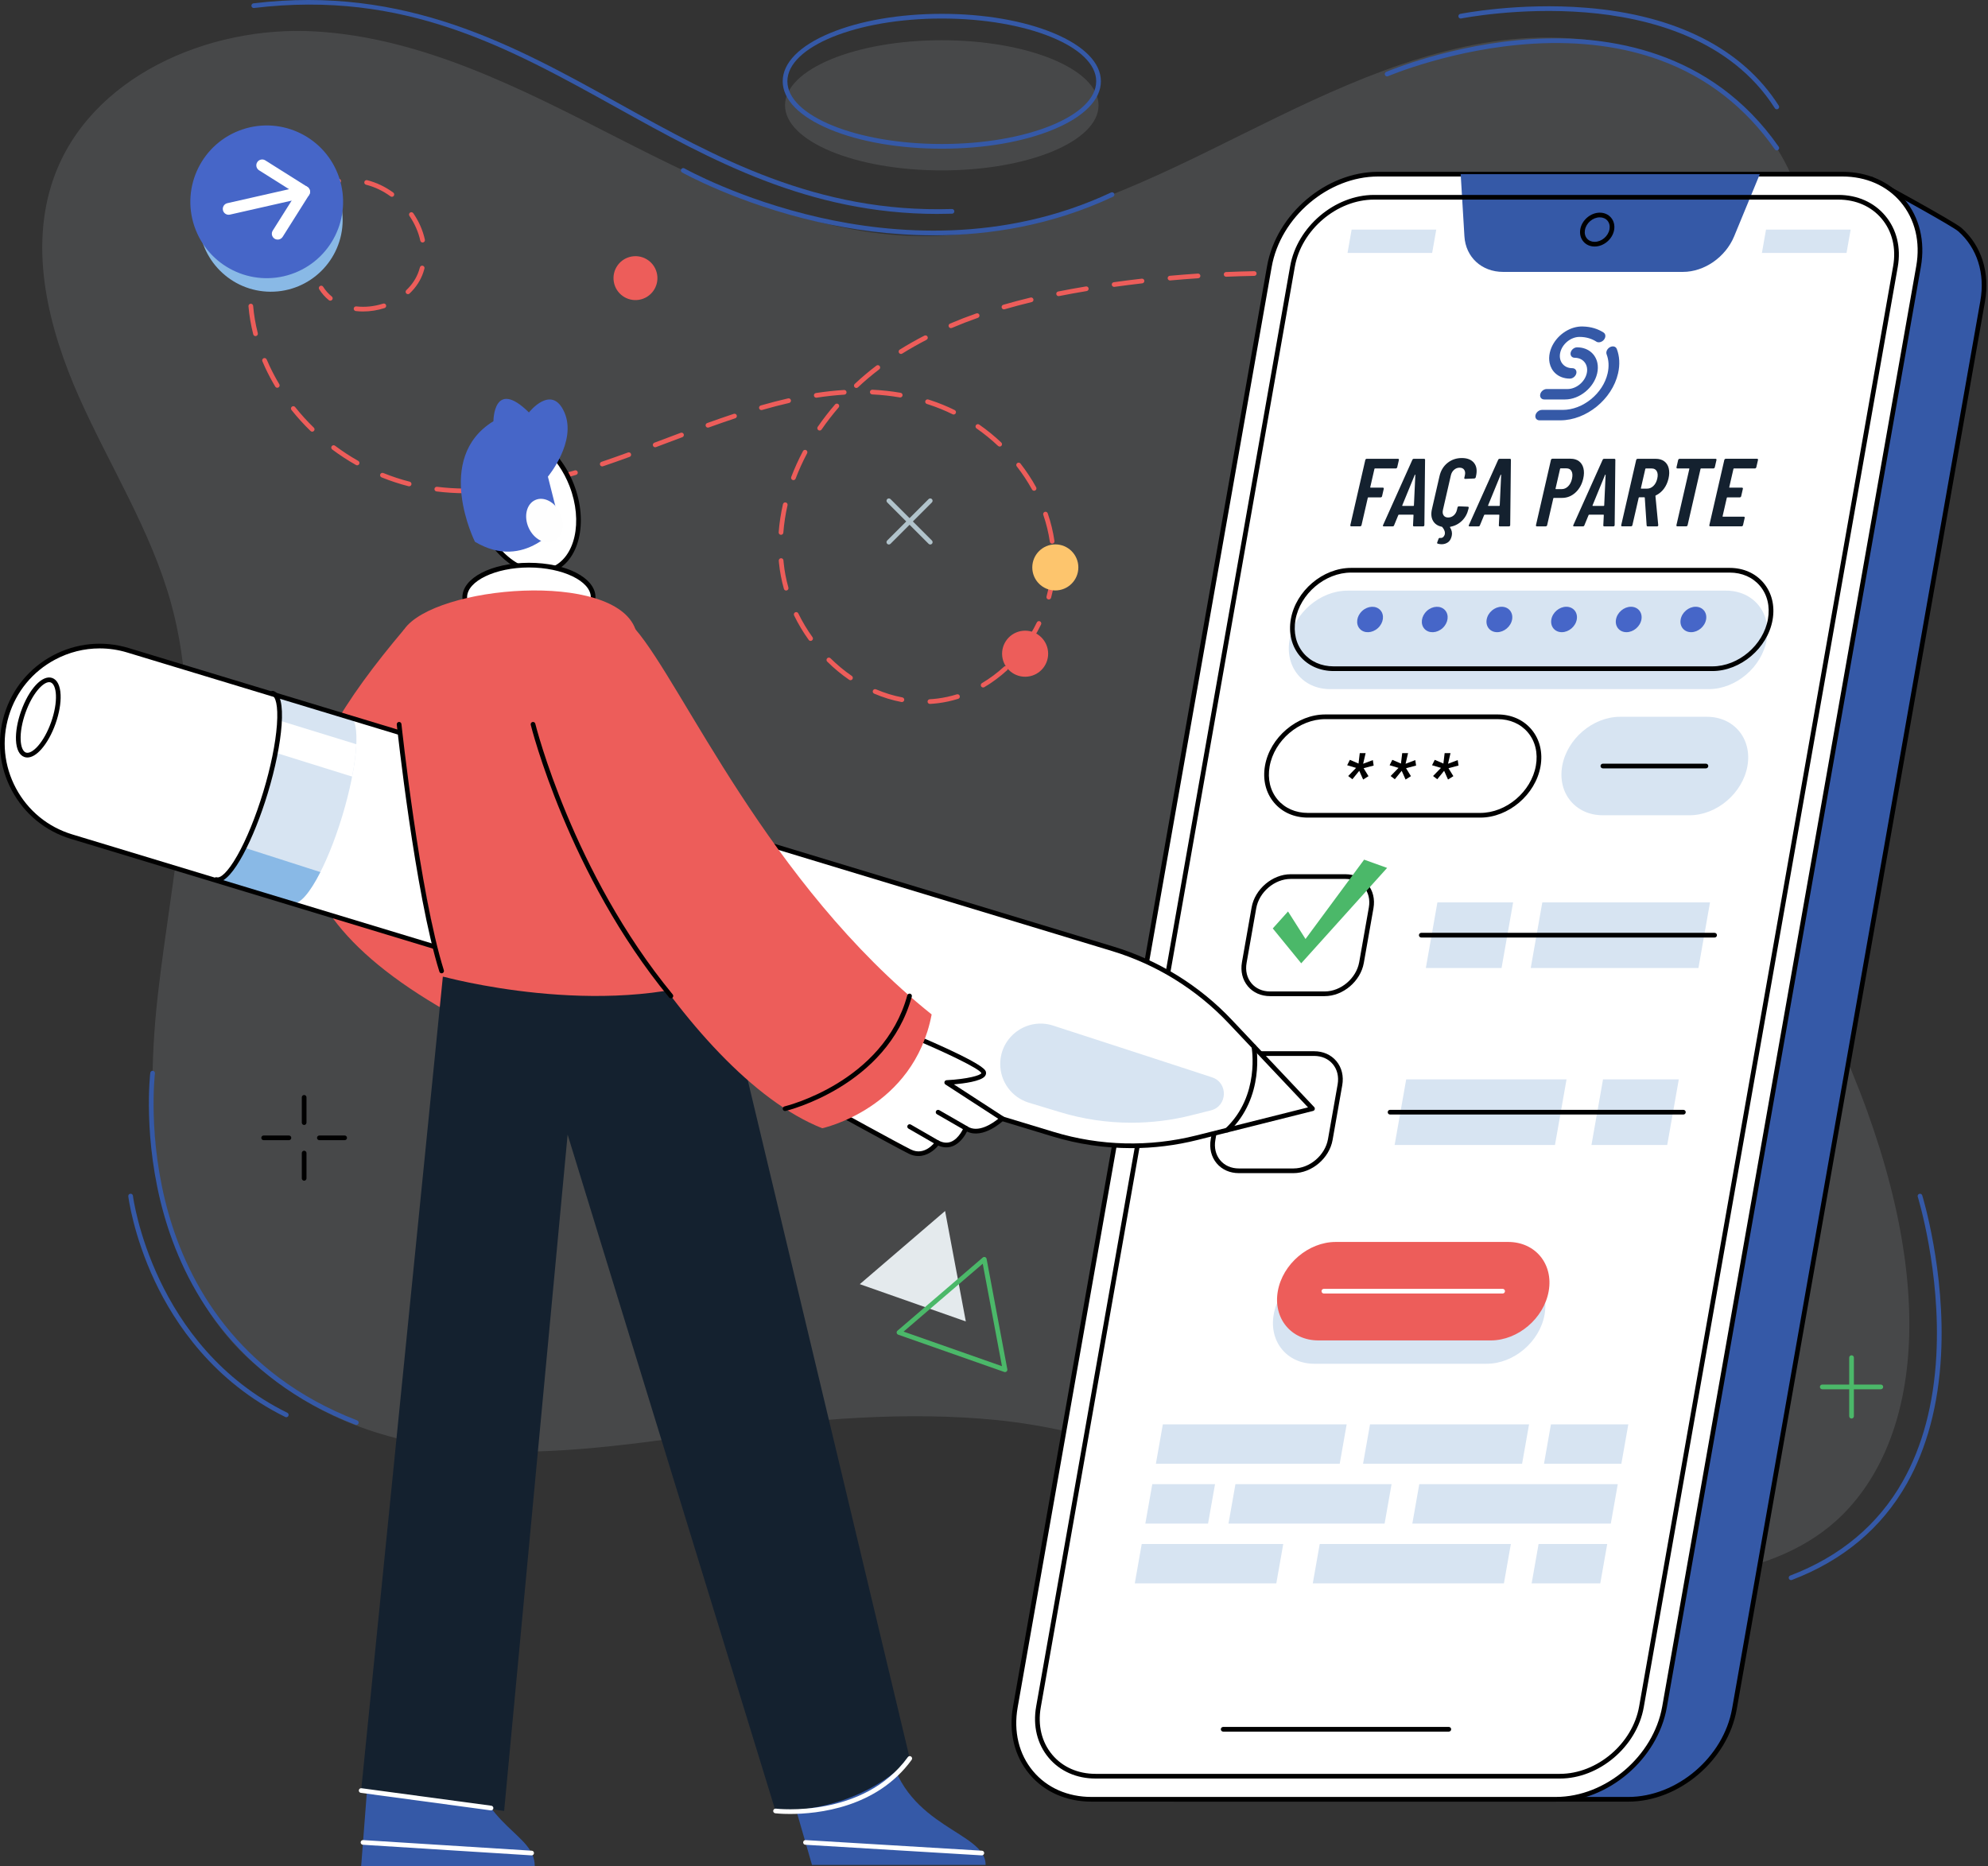 <svg xmlns="http://www.w3.org/2000/svg" width="459" height="431" viewBox="0 0 459 431" fill="none"><rect x="0" y="0" width="459" height="431" fill="#333333" stroke="none"/><g clip-path="url(#clip0_575_3054)"><path d="M425.507 242.605C447.748 293.454 444.128 331.213 425.306 349.894C410.21 364.873 384.6 365.837 364.625 365.167C340.325 364.35 317.092 355.495 294.719 346.723C273.901 338.559 252.607 330.194 230.178 327.934C209.453 325.846 186.895 327.72 166.298 330.648C128.89 335.969 89.476 342.158 58.404 314.663C35.627 294.511 33.018 260.007 36.442 229.788C39.867 199.569 47.593 168.585 39.489 139.271C34.856 122.515 25.331 107.6 18.263 91.716C11.198 75.832 6.591 57.564 12.381 41.172C20.637 17.789 48.07 5.81 72.824 7.261C97.578 8.713 120.373 20.503 142.459 31.776C164.546 43.051 187.756 54.298 212.551 54.522C235.991 54.733 258.296 45.046 279.338 34.717C300.38 24.388 321.51 13.069 344.694 9.6C367.876 6.13 394.117 12.219 408.089 31.041C419.872 46.915 420.735 68.504 417.217 87.958C413.701 107.412 406.346 126.044 403.279 145.576C398.002 179.161 411.886 211.453 425.509 242.6L425.507 242.605Z" fill="#BCC7CD" fill-opacity="0.15"></path><path d="M217.446 39.349C237.434 39.349 253.638 32.621 253.638 24.321C253.638 16.021 237.434 9.293 217.446 9.293C197.458 9.293 181.255 16.021 181.255 24.321C181.255 32.621 197.458 39.349 217.446 39.349Z" fill="#BCC7CD" fill-opacity="0.15"></path><path d="M214.698 162.553C214.412 162.553 214.175 162.329 214.16 162.043C214.144 161.744 214.371 161.488 214.67 161.473C215.273 161.439 215.884 161.385 216.48 161.308C217.97 161.12 219.462 160.795 220.913 160.344C221.199 160.256 221.501 160.413 221.591 160.7C221.681 160.986 221.522 161.287 221.236 161.377C219.722 161.849 218.168 162.187 216.616 162.383C215.995 162.463 215.358 162.519 214.729 162.553C214.719 162.553 214.709 162.553 214.698 162.553V162.553ZM208.236 162.122C208.202 162.122 208.169 162.12 208.135 162.112C206.011 161.713 203.887 161.06 201.828 160.176C201.552 160.058 201.426 159.741 201.544 159.465C201.663 159.189 201.982 159.063 202.256 159.181C204.243 160.034 206.29 160.663 208.336 161.048C208.63 161.102 208.824 161.385 208.77 161.679C208.721 161.939 208.494 162.12 208.239 162.12L208.236 162.122ZM226.992 158.758C226.806 158.758 226.626 158.663 226.525 158.493C226.373 158.235 226.458 157.903 226.716 157.751C228.515 156.689 230.234 155.41 231.825 153.948C232.047 153.747 232.387 153.76 232.591 153.982C232.792 154.204 232.779 154.544 232.557 154.748C230.91 156.258 229.129 157.583 227.265 158.684C227.177 158.735 227.084 158.758 226.989 158.758H226.992ZM196.365 157.078C196.26 157.078 196.154 157.047 196.059 156.982C194.275 155.758 192.568 154.343 190.988 152.781C190.777 152.569 190.774 152.229 190.983 152.015C191.194 151.804 191.537 151.801 191.749 152.01C193.282 153.526 194.94 154.9 196.67 156.088C196.917 156.258 196.979 156.593 196.809 156.841C196.703 156.993 196.536 157.075 196.363 157.075L196.365 157.078ZM236.522 150.061C236.411 150.061 236.297 150.028 236.199 149.955C235.96 149.778 235.908 149.44 236.086 149.198C237.349 147.489 238.46 145.651 239.391 143.733C239.522 143.465 239.844 143.351 240.115 143.483C240.383 143.614 240.497 143.936 240.365 144.207C239.406 146.184 238.259 148.081 236.957 149.845C236.852 149.989 236.687 150.064 236.522 150.064V150.061ZM187.158 148.002C186.99 148.002 186.823 147.924 186.717 147.775C185.433 145.986 184.299 144.086 183.343 142.124C183.211 141.856 183.325 141.531 183.593 141.4C183.861 141.268 184.186 141.379 184.317 141.65C185.245 143.555 186.351 145.403 187.598 147.143C187.774 147.385 187.717 147.723 187.475 147.898C187.379 147.968 187.269 147.999 187.16 147.999L187.158 148.002ZM242.154 138.433C242.108 138.433 242.061 138.428 242.012 138.415C241.724 138.338 241.553 138.039 241.631 137.752C242.19 135.672 242.541 133.556 242.672 131.463C242.69 131.164 242.953 130.934 243.247 130.955C243.546 130.973 243.773 131.231 243.755 131.53C243.621 133.695 243.257 135.884 242.68 138.033C242.615 138.276 242.396 138.433 242.157 138.433H242.154ZM181.51 136.371C181.273 136.371 181.056 136.216 180.989 135.976C180.432 134.007 180.051 132.004 179.857 130.022C179.839 129.846 179.824 129.671 179.808 129.496C179.783 129.197 180.004 128.936 180.301 128.911C180.6 128.882 180.86 129.107 180.886 129.403C180.901 129.573 180.917 129.746 180.932 129.916C181.121 131.834 181.489 133.772 182.028 135.682C182.108 135.971 181.943 136.27 181.654 136.35C181.605 136.363 181.556 136.371 181.507 136.371H181.51ZM242.927 125.557C242.662 125.557 242.432 125.364 242.391 125.093C242.087 123.013 241.579 120.925 240.881 118.891C240.783 118.607 240.935 118.301 241.216 118.203C241.497 118.105 241.806 118.257 241.904 118.538C242.626 120.636 243.149 122.789 243.461 124.936C243.505 125.232 243.299 125.505 243.002 125.549C242.976 125.552 242.951 125.554 242.922 125.554L242.927 125.557ZM180.324 123.503C180.311 123.503 180.296 123.503 180.283 123.503C179.984 123.479 179.762 123.219 179.783 122.923C179.945 120.773 180.278 118.587 180.773 116.429C180.84 116.138 181.131 115.958 181.422 116.022C181.713 116.089 181.896 116.38 181.829 116.672C181.347 118.778 181.023 120.909 180.863 123.005C180.842 123.289 180.605 123.505 180.324 123.505V123.503ZM107.327 113.908H107.322C105.105 113.89 102.904 113.748 100.782 113.488C100.486 113.452 100.275 113.181 100.311 112.885C100.347 112.588 100.62 112.38 100.914 112.413C102.994 112.671 105.154 112.807 107.33 112.826C107.629 112.826 107.869 113.073 107.866 113.372C107.866 113.668 107.621 113.908 107.325 113.908H107.327ZM113.81 113.625C113.535 113.625 113.297 113.413 113.272 113.132C113.243 112.836 113.462 112.57 113.761 112.545C115.818 112.354 117.968 112.063 120.152 111.676C120.448 111.624 120.726 111.82 120.778 112.114C120.83 112.408 120.634 112.689 120.34 112.74C118.128 113.132 115.947 113.429 113.859 113.619C113.841 113.619 113.826 113.619 113.808 113.619L113.81 113.625ZM238.759 113.328C238.568 113.328 238.383 113.228 238.285 113.047C237.269 111.202 236.081 109.405 234.756 107.706C234.573 107.472 234.614 107.131 234.849 106.946C235.086 106.763 235.423 106.804 235.609 107.038C236.97 108.784 238.192 110.627 239.233 112.524C239.378 112.787 239.282 113.114 239.019 113.259C238.937 113.305 238.847 113.326 238.759 113.326V113.328ZM94.467 112.3C94.423 112.3 94.377 112.295 94.333 112.284C92.229 111.751 90.134 111.06 88.097 110.235C87.821 110.124 87.687 109.807 87.798 109.531C87.909 109.255 88.226 109.121 88.502 109.232C90.492 110.039 92.544 110.712 94.598 111.235C94.887 111.31 95.062 111.604 94.99 111.892C94.928 112.137 94.707 112.3 94.467 112.3V112.3ZM126.596 111.4C126.354 111.4 126.132 111.235 126.07 110.988C125.998 110.696 126.176 110.405 126.467 110.333C128.473 109.84 130.514 109.281 132.705 108.624C132.991 108.539 133.293 108.701 133.378 108.987C133.463 109.273 133.301 109.575 133.015 109.66C130.803 110.323 128.746 110.884 126.722 111.382C126.678 111.392 126.635 111.397 126.593 111.397L126.596 111.4ZM183.188 110.879C183.123 110.879 183.059 110.869 182.997 110.843C182.716 110.738 182.577 110.426 182.683 110.145C183.446 108.137 184.358 106.126 185.394 104.172C185.534 103.907 185.861 103.809 186.127 103.948C186.389 104.087 186.49 104.417 186.351 104.68C185.335 106.595 184.441 108.565 183.696 110.529C183.613 110.745 183.407 110.879 183.19 110.879H183.188ZM139.049 107.704C138.822 107.704 138.613 107.562 138.536 107.335C138.441 107.051 138.593 106.745 138.876 106.649C140.75 106.015 142.751 105.309 144.993 104.492C145.274 104.389 145.586 104.533 145.687 104.814C145.79 105.095 145.646 105.404 145.365 105.507C143.114 106.327 141.106 107.036 139.224 107.673C139.168 107.691 139.108 107.701 139.052 107.701L139.049 107.704ZM82.454 107.451C82.364 107.451 82.272 107.428 82.189 107.381C80.297 106.309 78.449 105.103 76.698 103.791C76.459 103.61 76.41 103.272 76.59 103.033C76.771 102.793 77.108 102.744 77.348 102.924C79.062 104.208 80.869 105.391 82.723 106.44C82.983 106.587 83.073 106.917 82.926 107.178C82.826 107.353 82.643 107.454 82.454 107.454V107.451ZM151.273 103.283C151.054 103.283 150.847 103.149 150.765 102.932C150.659 102.651 150.801 102.339 151.082 102.234L153.454 101.342C154.691 100.875 155.928 100.409 157.166 99.945C157.444 99.839 157.758 99.981 157.862 100.262C157.967 100.543 157.825 100.854 157.544 100.958C156.31 101.422 155.072 101.888 153.835 102.352L151.464 103.247C151.402 103.27 151.337 103.283 151.273 103.283V103.283ZM230.809 103.123C230.675 103.123 230.541 103.074 230.438 102.976C228.889 101.514 227.216 100.153 225.463 98.931C225.218 98.761 225.156 98.424 225.329 98.179C225.499 97.934 225.837 97.872 226.082 98.045C227.876 99.295 229.593 100.689 231.181 102.19C231.397 102.396 231.407 102.736 231.204 102.955C231.098 103.069 230.954 103.125 230.809 103.125V103.123ZM72.084 99.687C71.948 99.687 71.814 99.635 71.708 99.535C70.135 98.011 68.653 96.377 67.297 94.676C67.112 94.441 67.15 94.101 67.382 93.915C67.617 93.73 67.957 93.768 68.143 94C69.468 95.665 70.919 97.264 72.458 98.756C72.672 98.965 72.677 99.308 72.471 99.522C72.365 99.633 72.224 99.687 72.082 99.687H72.084ZM189.246 99.421C189.14 99.421 189.032 99.39 188.939 99.326C188.691 99.156 188.63 98.818 188.8 98.573C190.027 96.794 191.375 95.049 192.808 93.389C193.004 93.162 193.344 93.139 193.571 93.333C193.798 93.528 193.824 93.869 193.628 94.096C192.22 95.727 190.895 97.439 189.692 99.187C189.586 99.339 189.418 99.421 189.246 99.421V99.421ZM163.453 98.748C163.231 98.748 163.022 98.612 162.942 98.39C162.842 98.109 162.986 97.8 163.27 97.697C165.507 96.892 167.518 96.197 169.42 95.567C169.704 95.475 170.01 95.627 170.103 95.91C170.196 96.194 170.044 96.501 169.76 96.593C167.866 97.22 165.863 97.913 163.636 98.715C163.576 98.736 163.515 98.748 163.453 98.748V98.748ZM220.186 95.725C220.106 95.725 220.024 95.707 219.947 95.668C218.191 94.802 216.374 94.059 214.544 93.462C214.361 93.402 214.18 93.343 213.997 93.286C213.711 93.196 213.554 92.892 213.641 92.608C213.732 92.322 214.033 92.165 214.319 92.252C214.505 92.312 214.691 92.371 214.876 92.43C216.753 93.044 218.619 93.804 220.421 94.694C220.689 94.825 220.8 95.15 220.666 95.418C220.57 95.609 220.38 95.72 220.181 95.72L220.186 95.725ZM175.795 94.696C175.56 94.696 175.344 94.541 175.274 94.304C175.192 94.018 175.357 93.717 175.645 93.634C177.829 93.008 179.953 92.456 181.961 91.997C182.252 91.928 182.543 92.113 182.61 92.405C182.678 92.696 182.495 92.987 182.203 93.054C180.213 93.508 178.107 94.054 175.944 94.678C175.895 94.694 175.844 94.699 175.795 94.699V94.696ZM188.459 91.838C188.196 91.838 187.967 91.647 187.926 91.379C187.879 91.082 188.083 90.806 188.38 90.763C190.602 90.422 192.79 90.183 194.881 90.054C195.187 90.036 195.435 90.263 195.455 90.561C195.473 90.861 195.247 91.116 194.948 91.136C192.888 91.263 190.733 91.497 188.544 91.835C188.516 91.84 188.488 91.84 188.462 91.84L188.459 91.838ZM207.852 91.786C207.821 91.786 207.79 91.783 207.759 91.778C205.689 91.42 203.539 91.185 201.371 91.08C201.072 91.064 200.843 90.811 200.856 90.513C200.871 90.213 201.121 89.989 201.423 89.997C203.635 90.103 205.828 90.342 207.942 90.708C208.236 90.76 208.434 91.041 208.383 91.335C208.336 91.598 208.11 91.783 207.849 91.783L207.852 91.786ZM197.714 89.597C197.569 89.597 197.425 89.541 197.319 89.427C197.116 89.208 197.126 88.868 197.342 88.662C198.933 87.169 200.616 85.746 202.346 84.434C202.583 84.254 202.923 84.3 203.104 84.537C203.284 84.775 203.238 85.115 203.001 85.295C201.302 86.584 199.647 87.981 198.085 89.451C197.979 89.548 197.848 89.597 197.714 89.597V89.597ZM64.021 89.546C63.838 89.546 63.658 89.453 63.557 89.283C62.724 87.894 61.956 86.453 61.276 84.999C61.033 84.481 60.801 83.96 60.577 83.431C60.461 83.156 60.59 82.839 60.863 82.723C61.139 82.607 61.456 82.735 61.572 83.009C61.791 83.524 62.018 84.035 62.255 84.537C62.92 85.958 63.67 87.365 64.485 88.724C64.64 88.979 64.555 89.311 64.299 89.466C64.212 89.517 64.116 89.543 64.021 89.543V89.546ZM208.025 81.733C207.844 81.733 207.666 81.642 207.566 81.478C207.408 81.225 207.486 80.89 207.738 80.733C209.551 79.603 211.463 78.518 213.425 77.508C213.69 77.371 214.018 77.477 214.154 77.742C214.291 78.008 214.185 78.335 213.92 78.472C211.987 79.469 210.097 80.539 208.311 81.653C208.22 81.71 208.123 81.735 208.025 81.735V81.733ZM58.994 77.616C58.752 77.616 58.533 77.454 58.471 77.209C57.917 75.041 57.548 72.86 57.37 70.723C57.345 70.424 57.566 70.164 57.865 70.138C58.162 70.115 58.425 70.334 58.45 70.633C58.623 72.711 58.984 74.832 59.523 76.941C59.598 77.229 59.422 77.526 59.131 77.598C59.087 77.608 59.041 77.616 58.997 77.616H58.994ZM219.552 75.773C219.341 75.773 219.142 75.649 219.055 75.443C218.936 75.167 219.065 74.85 219.341 74.731C221.287 73.901 223.334 73.108 225.43 72.37C225.711 72.272 226.02 72.419 226.12 72.7C226.218 72.981 226.071 73.291 225.79 73.391C223.718 74.121 221.692 74.907 219.769 75.727C219.699 75.755 219.627 75.77 219.557 75.77L219.552 75.773ZM83.847 71.93C83.274 71.93 82.702 71.896 82.145 71.832C81.849 71.798 81.635 71.53 81.671 71.231C81.704 70.934 81.978 70.718 82.272 70.757C84.287 70.989 86.427 70.767 88.458 70.112C88.744 70.019 89.048 70.177 89.139 70.46C89.231 70.744 89.074 71.05 88.791 71.141C87.172 71.661 85.509 71.927 83.849 71.927L83.847 71.93ZM231.794 71.44C231.559 71.44 231.343 71.285 231.276 71.05C231.191 70.764 231.358 70.463 231.645 70.38C233.665 69.793 235.784 69.231 237.947 68.71C238.238 68.64 238.53 68.818 238.599 69.109C238.669 69.401 238.491 69.692 238.2 69.762C236.052 70.277 233.949 70.837 231.946 71.419C231.895 71.435 231.846 71.44 231.794 71.44V71.44ZM76.265 69.439C76.144 69.439 76.026 69.401 75.925 69.318C75.051 68.609 74.304 67.764 73.698 66.805C73.538 66.552 73.613 66.217 73.865 66.057C74.118 65.898 74.453 65.972 74.613 66.225C75.154 67.083 75.827 67.841 76.608 68.475C76.84 68.663 76.876 69.004 76.686 69.236C76.577 69.367 76.423 69.437 76.265 69.437V69.439ZM244.417 68.385C244.165 68.385 243.938 68.207 243.886 67.95C243.827 67.656 244.018 67.372 244.312 67.313C246.356 66.906 248.513 66.514 250.72 66.148C251.019 66.099 251.295 66.297 251.341 66.594C251.39 66.887 251.192 67.168 250.895 67.215C248.699 67.578 246.554 67.968 244.52 68.372C244.484 68.38 244.448 68.382 244.415 68.382L244.417 68.385ZM94.194 67.931C94.049 67.931 93.907 67.875 93.799 67.761C93.593 67.545 93.603 67.202 93.82 66.996C95.176 65.712 96.15 64.217 96.71 62.552C96.8 62.286 96.88 62.018 96.952 61.747C97.029 61.459 97.323 61.286 97.614 61.363C97.903 61.441 98.076 61.734 97.998 62.026C97.921 62.317 97.833 62.608 97.736 62.897C97.117 64.732 96.05 66.374 94.562 67.782C94.459 67.88 94.325 67.929 94.191 67.929L94.194 67.931ZM341.328 67.692C341.297 67.692 341.266 67.689 341.235 67.684C339.114 67.313 336.961 66.965 334.834 66.645C334.538 66.601 334.334 66.326 334.381 66.029C334.425 65.733 334.7 65.526 334.997 65.573C337.131 65.892 339.291 66.243 341.421 66.614C341.714 66.666 341.913 66.947 341.861 67.241C341.815 67.504 341.586 67.689 341.328 67.689V67.692ZM257.231 66.248C256.966 66.248 256.734 66.052 256.695 65.782C256.654 65.485 256.86 65.212 257.157 65.171C259.301 64.872 261.474 64.596 263.614 64.351C263.915 64.317 264.178 64.531 264.214 64.828C264.248 65.124 264.034 65.392 263.738 65.428C261.606 65.673 259.443 65.949 257.306 66.246C257.28 66.248 257.254 66.251 257.231 66.251V66.248ZM328.48 65.766C328.457 65.766 328.434 65.766 328.413 65.761C326.284 65.493 324.116 65.248 321.971 65.031C321.675 65.001 321.459 64.735 321.487 64.439C321.518 64.142 321.783 63.923 322.08 63.954C324.232 64.173 326.41 64.418 328.547 64.686C328.844 64.722 329.055 64.993 329.016 65.292C328.983 65.565 328.748 65.766 328.48 65.766V65.766ZM270.135 64.766C269.86 64.766 269.623 64.555 269.597 64.274C269.571 63.975 269.79 63.712 270.087 63.686C272.234 63.492 274.417 63.32 276.575 63.175C276.869 63.157 277.132 63.382 277.15 63.681C277.17 63.98 276.943 64.237 276.644 64.256C274.494 64.4 272.319 64.57 270.182 64.763C270.166 64.763 270.148 64.763 270.133 64.763L270.135 64.766ZM57.981 64.735C57.961 64.735 57.943 64.735 57.922 64.732C57.626 64.699 57.412 64.431 57.443 64.134C57.69 61.897 58.175 59.729 58.881 57.69C58.979 57.407 59.288 57.26 59.569 57.355C59.853 57.453 60.002 57.762 59.904 58.043C59.224 60.007 58.757 62.095 58.517 64.253C58.487 64.529 58.252 64.735 57.979 64.735H57.981ZM315.553 64.462C315.54 64.462 315.525 64.462 315.512 64.462C313.367 64.297 311.191 64.155 309.041 64.042C308.742 64.026 308.513 63.771 308.529 63.472C308.544 63.173 308.802 62.944 309.098 62.959C311.256 63.072 313.442 63.214 315.594 63.382C315.893 63.405 316.115 63.665 316.092 63.962C316.068 64.245 315.834 64.462 315.553 64.462V64.462ZM283.096 63.905C282.808 63.905 282.568 63.678 282.555 63.387C282.542 63.088 282.774 62.835 283.073 62.822C285.228 62.73 287.417 62.663 289.579 62.624C289.881 62.626 290.126 62.856 290.131 63.155C290.136 63.454 289.899 63.701 289.6 63.706C287.445 63.748 285.264 63.812 283.12 63.905C283.112 63.905 283.104 63.905 283.096 63.905V63.905ZM302.582 63.773C302.582 63.773 302.571 63.773 302.566 63.773C300.419 63.712 298.238 63.673 296.083 63.663C295.784 63.663 295.542 63.418 295.544 63.119C295.544 62.82 295.789 62.58 296.086 62.58H296.088C298.251 62.59 300.442 62.629 302.597 62.691C302.896 62.699 303.131 62.949 303.123 63.248C303.115 63.541 302.873 63.773 302.582 63.773V63.773ZM97.57 55.999C97.32 55.999 97.096 55.826 97.042 55.574C96.614 53.609 95.745 51.63 94.531 49.849C94.364 49.601 94.426 49.263 94.673 49.096C94.921 48.928 95.258 48.993 95.426 49.238C96.735 51.158 97.632 53.212 98.099 55.342C98.163 55.633 97.978 55.922 97.686 55.986C97.648 55.994 97.609 55.999 97.57 55.999V55.999ZM62.291 52.617C62.186 52.617 62.08 52.586 61.987 52.524C61.74 52.357 61.675 52.019 61.845 51.772C63.09 49.941 64.567 48.276 66.238 46.822C66.462 46.626 66.805 46.65 67.001 46.874C67.197 47.098 67.174 47.441 66.947 47.637C65.346 49.031 63.931 50.624 62.737 52.377C62.632 52.532 62.462 52.614 62.289 52.614L62.291 52.617ZM90.477 45.443C90.366 45.443 90.255 45.41 90.159 45.34C88.399 44.061 86.499 43.159 84.514 42.659C84.225 42.587 84.048 42.291 84.122 42.002C84.195 41.713 84.488 41.535 84.78 41.61C86.901 42.146 88.925 43.105 90.799 44.466C91.041 44.641 91.095 44.979 90.917 45.221C90.812 45.368 90.647 45.446 90.479 45.446L90.477 45.443ZM71.999 44.206C71.798 44.206 71.602 44.092 71.509 43.897C71.38 43.626 71.496 43.304 71.765 43.175C73.832 42.19 75.972 41.551 78.124 41.27C78.418 41.231 78.691 41.44 78.73 41.736C78.768 42.033 78.56 42.303 78.263 42.342C76.224 42.608 74.193 43.216 72.231 44.152C72.156 44.188 72.076 44.203 71.999 44.203V44.206Z" fill="#ED5D5A"></path><path d="M431.719 191.207C431.65 191.207 431.577 191.194 431.51 191.166C427.904 189.655 425.852 185.91 426.523 182.059L431.82 151.6C431.871 151.306 432.15 151.108 432.446 151.159C432.74 151.211 432.939 151.492 432.887 151.786L427.59 182.244C427.007 185.595 428.791 188.854 431.928 190.168C432.204 190.284 432.333 190.601 432.219 190.877C432.132 191.083 431.931 191.21 431.719 191.21V191.207Z" fill="white"></path><path d="M434.372 140.637C434.341 140.637 434.31 140.634 434.279 140.629C433.985 140.578 433.787 140.297 433.838 140.003L439.61 106.827C439.661 106.533 439.94 106.337 440.236 106.386C440.53 106.438 440.729 106.719 440.677 107.013L434.905 140.188C434.859 140.451 434.632 140.637 434.372 140.637V140.637Z" fill="white"></path><path d="M70.223 259.786C69.924 259.786 69.682 259.543 69.682 259.244V253.406C69.682 253.107 69.924 252.865 70.223 252.865C70.522 252.865 70.764 253.107 70.764 253.406V259.244C70.764 259.543 70.522 259.786 70.223 259.786Z" fill="black"></path><path d="M70.223 272.654C69.924 272.654 69.682 272.412 69.682 272.113V266.274C69.682 265.975 69.924 265.733 70.223 265.733C70.522 265.733 70.764 265.975 70.764 266.274V272.113C70.764 272.412 70.522 272.654 70.223 272.654Z" fill="black"></path><path d="M79.575 263.299H73.736C73.437 263.299 73.195 263.057 73.195 262.758C73.195 262.459 73.437 262.217 73.736 262.217H79.575C79.874 262.217 80.116 262.459 80.116 262.758C80.116 263.057 79.874 263.299 79.575 263.299Z" fill="black"></path><path d="M66.71 263.299H60.871C60.572 263.299 60.33 263.057 60.33 262.758C60.33 262.459 60.572 262.217 60.871 262.217H66.71C67.008 262.217 67.251 262.459 67.251 262.758C67.251 263.057 67.008 263.299 66.71 263.299Z" fill="black"></path><path d="M147.545 69.231C150.308 68.775 152.178 66.165 151.721 63.402C151.265 60.639 148.655 58.769 145.892 59.226C143.129 59.682 141.26 62.292 141.716 65.055C142.172 67.817 144.782 69.687 147.545 69.231Z" fill="#ED5D5A"></path><path d="M82.269 329.058C82.204 329.058 82.137 329.045 82.073 329.021C53.792 318.115 42.414 296.591 37.852 280.454C32.913 262.995 34.678 247.902 34.696 247.75C34.733 247.454 35.003 247.242 35.3 247.278C35.596 247.315 35.807 247.585 35.771 247.882C35.753 248.031 34.016 262.941 38.903 280.196C43.404 296.08 54.615 317.27 82.462 328.011C82.74 328.119 82.88 328.431 82.772 328.712C82.689 328.926 82.483 329.06 82.266 329.06L82.269 329.058Z" fill="#3559A7"></path><path d="M66.104 327.276C66.024 327.276 65.942 327.258 65.864 327.22C49.315 319.059 40.342 305.641 35.728 295.823C30.732 285.192 29.631 276.353 29.621 276.265C29.585 275.969 29.796 275.698 30.093 275.665C30.392 275.631 30.66 275.84 30.693 276.136C30.735 276.482 35.215 310.897 66.341 326.248C66.609 326.379 66.72 326.704 66.586 326.972C66.49 327.163 66.3 327.274 66.099 327.274L66.104 327.276Z" fill="#3559A7"></path><path d="M215.598 54.339C205.529 54.339 196.358 52.962 188.846 51.248C170.325 47.023 157.604 39.893 157.477 39.821C157.217 39.674 157.127 39.344 157.274 39.084C157.421 38.823 157.751 38.731 158.011 38.88C158.137 38.95 170.745 46.015 189.119 50.202C206.053 54.06 231.492 56.192 256.528 44.451C256.798 44.324 257.12 44.44 257.247 44.711C257.373 44.982 257.257 45.304 256.986 45.43C242.78 52.091 228.456 54.339 215.595 54.339H215.598Z" fill="#3559A7"></path><path d="M216.48 49.403C186.603 49.403 164.174 36.949 142.459 24.893C117.231 10.886 93.405 -2.343 58.652 1.846C58.358 1.882 58.084 1.67 58.048 1.374C58.012 1.077 58.224 0.807 58.52 0.771C93.619 -3.459 118.713 10.471 142.98 23.945C165.371 36.377 188.521 49.235 219.789 48.268C220.078 48.25 220.338 48.495 220.346 48.792C220.357 49.091 220.122 49.341 219.823 49.348C218.699 49.382 217.58 49.4 216.477 49.4L216.48 49.403Z" fill="#3559A7"></path><path d="M217.446 34.338C207.71 34.338 198.549 32.761 191.648 29.894C184.598 26.966 180.713 23.014 180.713 18.766C180.713 14.518 184.595 10.566 191.648 7.638C198.549 4.771 207.71 3.194 217.446 3.194C227.182 3.194 236.344 4.771 243.244 7.638C250.294 10.566 254.179 14.518 254.179 18.766C254.179 23.014 250.297 26.966 243.244 29.894C236.344 32.761 227.182 34.338 217.446 34.338ZM217.446 4.279C197.788 4.279 181.796 10.778 181.796 18.766C181.796 26.755 197.788 33.253 217.446 33.253C237.104 33.253 253.096 26.755 253.096 18.766C253.096 10.778 237.104 4.279 217.446 4.279V4.279Z" fill="#3559A7"></path><path d="M79.115 50.85C79.153 41.691 71.759 34.234 62.599 34.196C53.439 34.157 45.983 41.552 45.944 50.712C45.906 59.871 53.3 67.328 62.46 67.366C71.62 67.404 79.076 60.01 79.115 50.85Z" fill="#89B9E6"></path><path d="M67.218 63.313C76.445 60.2 81.402 50.197 78.289 40.97C75.177 31.743 65.174 26.786 55.947 29.899C46.72 33.011 41.763 43.014 44.876 52.241C47.988 61.468 57.991 66.425 67.218 63.313Z" fill="#4666C8"></path><path d="M64.114 55.329C63.867 55.329 63.619 55.262 63.395 55.12C62.763 54.72 62.572 53.885 62.972 53.254L68.357 44.708L59.812 39.324C59.18 38.924 58.989 38.089 59.389 37.457C59.788 36.826 60.624 36.635 61.255 37.035L70.945 43.141C71.577 43.541 71.767 44.376 71.368 45.008L65.261 54.697C65.003 55.105 64.565 55.329 64.114 55.329V55.329Z" fill="white"></path><path d="M52.79 49.593C52.171 49.593 51.614 49.168 51.473 48.539C51.308 47.809 51.764 47.085 52.493 46.92L69.927 42.966C70.654 42.798 71.381 43.257 71.546 43.987C71.711 44.716 71.254 45.441 70.525 45.605L53.092 49.56C52.991 49.583 52.891 49.593 52.79 49.593Z" fill="white"></path><path d="M237.265 156.246C240.184 155.926 242.291 153.299 241.971 150.38C241.651 147.46 239.025 145.353 236.105 145.674C233.186 145.994 231.078 148.62 231.399 151.54C231.719 154.459 234.345 156.566 237.265 156.246Z" fill="#ED5D5A"></path><path d="M248.975 131.032C248.975 128.094 246.593 125.714 243.657 125.714C240.721 125.714 238.339 128.096 238.339 131.032C238.339 133.968 240.721 136.35 243.657 136.35C246.593 136.35 248.975 133.968 248.975 131.032V131.032Z" fill="#FDC56D"></path><path d="M413.528 364.886C413.309 364.886 413.105 364.752 413.023 364.538C412.917 364.259 413.056 363.945 413.337 363.839C424.896 359.439 433.634 352.118 439.313 342.083C443.865 334.038 446.477 324.232 447.077 312.936C448.101 293.657 442.837 276.536 442.783 276.366C442.693 276.08 442.852 275.775 443.138 275.688C443.422 275.6 443.726 275.757 443.816 276.044C443.871 276.216 449.194 293.523 448.157 312.993C447.549 324.456 444.889 334.422 440.257 342.617C434.451 352.879 425.525 360.359 413.724 364.852C413.659 364.875 413.595 364.888 413.53 364.888L413.528 364.886Z" fill="#3559A7"></path><path d="M222.993 305.154L198.515 296.547L218.207 279.65L222.993 305.154Z" fill="#E4EAED"></path><path d="M232.047 316.852C231.987 316.852 231.925 316.842 231.866 316.821L207.385 308.214C207.202 308.15 207.068 307.992 207.032 307.804C206.996 307.613 207.066 307.42 207.213 307.294L226.907 290.397C227.053 290.27 227.257 290.232 227.438 290.296C227.621 290.361 227.755 290.518 227.791 290.706L232.578 316.21C232.614 316.401 232.544 316.594 232.397 316.721C232.297 316.806 232.173 316.852 232.044 316.852H232.047ZM208.63 307.505L231.34 315.488L226.899 291.827L208.628 307.503L208.63 307.505Z" fill="#4BB869"></path><path d="M214.784 125.743C214.644 125.743 214.508 125.689 214.402 125.583L204.841 116.022C204.63 115.811 204.63 115.468 204.841 115.256C205.053 115.045 205.395 115.045 205.607 115.256L215.168 124.817C215.379 125.029 215.379 125.372 215.168 125.583C215.062 125.689 214.923 125.743 214.786 125.743H214.784Z" fill="#B1C3CB"></path><path d="M205.22 125.743C205.081 125.743 204.944 125.689 204.838 125.583C204.627 125.372 204.627 125.029 204.838 124.817L214.399 115.256C214.611 115.045 214.954 115.045 215.165 115.256C215.376 115.468 215.376 115.811 215.165 116.022L205.604 125.583C205.498 125.689 205.359 125.743 205.223 125.743H205.22Z" fill="#B1C3CB"></path><path d="M427.494 327.578C427.195 327.578 426.953 327.336 426.953 327.037V313.514C426.953 313.215 427.195 312.972 427.494 312.972C427.793 312.972 428.036 313.215 428.036 313.514V327.037C428.036 327.336 427.793 327.578 427.494 327.578Z" fill="#4BB869"></path><path d="M434.256 320.817H420.733C420.434 320.817 420.191 320.574 420.191 320.275C420.191 319.976 420.434 319.734 420.733 319.734H434.256C434.555 319.734 434.797 319.976 434.797 320.275C434.797 320.574 434.555 320.817 434.256 320.817Z" fill="#4BB869"></path><path d="M410.236 34.733C410.066 34.733 409.896 34.653 409.793 34.501C403.021 24.808 394.128 17.887 383.358 13.928C374.725 10.754 364.87 9.465 354.067 10.089C335.626 11.159 320.626 17.534 320.476 17.598C320.2 17.717 319.883 17.59 319.765 17.315C319.646 17.039 319.772 16.722 320.048 16.603C320.2 16.539 335.347 10.094 353.974 9.009C371.214 8.006 395.048 11.502 410.679 33.879C410.85 34.124 410.79 34.462 410.545 34.632C410.45 34.699 410.342 34.73 410.236 34.73V34.733Z" fill="#3559A7"></path><path d="M410.236 25.236C410.056 25.236 409.883 25.148 409.78 24.986C399.502 8.811 380.396 4.032 366.177 2.874C350.7 1.611 337.495 4.243 337.363 4.269C337.072 4.328 336.786 4.14 336.724 3.846C336.665 3.552 336.853 3.269 337.147 3.207C337.281 3.178 350.613 0.523 366.239 1.791C386.995 3.477 402.366 11.298 410.695 24.406C410.855 24.659 410.78 24.994 410.527 25.154C410.437 25.21 410.337 25.239 410.239 25.239L410.236 25.236Z" fill="#3559A7"></path><path d="M452.506 53.022H452.504C450.841 51.55 432.072 41.357 432.072 41.357L426.646 48.73H335.809C324.292 48.73 313.31 58.066 311.279 69.581L253.96 394.656C251.929 406.173 259.618 415.507 271.136 415.507H375.916C387.434 415.507 398.415 406.171 400.446 394.656L457.765 69.581C458.956 62.832 456.803 56.834 452.504 53.024L452.506 53.022Z" fill="#3559A7"></path><path d="M375.919 416.046H271.136C265.465 416.046 260.495 413.848 257.146 409.86C253.726 405.784 252.406 400.35 253.427 394.561L310.745 69.486C312.815 57.742 324.059 48.186 335.806 48.186H426.37L431.634 41.035C431.794 40.816 432.09 40.752 432.328 40.88C433.096 41.298 451.171 51.119 452.859 52.617C452.859 52.617 452.859 52.617 452.862 52.617C457.502 56.728 459.484 62.946 458.298 69.674L400.98 394.749C398.91 406.493 387.665 416.049 375.919 416.049V416.046ZM335.809 49.268C324.562 49.268 313.797 58.422 311.813 69.674L254.494 394.749C253.53 400.219 254.767 405.338 257.976 409.164C261.116 412.904 265.789 414.964 271.136 414.964H375.919C387.165 414.964 397.93 405.81 399.915 394.558L457.234 69.483C458.353 63.137 456.499 57.283 452.145 53.426C452.145 53.426 452.145 53.426 452.143 53.424H452.14C450.851 52.279 437.715 45.038 432.227 42.056L427.082 49.049C426.981 49.188 426.819 49.271 426.646 49.271H335.809V49.268Z" fill="black"></path><path d="M359.217 415.505H252.006C240.223 415.505 232.353 405.952 234.434 394.169L293.083 61.554C295.16 49.771 306.397 40.218 318.179 40.218H425.391C437.174 40.218 445.044 49.771 442.963 61.554L384.314 394.169C382.237 405.952 371 415.505 359.217 415.505V415.505Z" fill="white"></path><path d="M359.217 416.046H252.006C246.206 416.046 241.125 413.799 237.702 409.721C234.204 405.552 232.853 399.997 233.897 394.076L292.546 61.461C294.665 49.449 306.162 39.679 318.177 39.679H425.388C431.188 39.679 436.269 41.927 439.692 46.005C443.19 50.173 444.541 55.728 443.497 61.649L384.848 394.264C382.729 406.274 371.232 416.046 359.217 416.046ZM318.18 40.759C306.665 40.759 295.645 50.129 293.614 61.647L234.965 394.262C233.977 399.863 235.243 405.104 238.532 409.022C241.747 412.853 246.531 414.961 252.006 414.961H359.217C370.732 414.961 381.752 405.591 383.783 394.074L442.432 61.459C443.42 55.857 442.154 50.617 438.865 46.698C435.65 42.868 430.866 40.759 425.391 40.759H318.18V40.759Z" fill="black"></path><path d="M388.56 62.789H347.048C342.101 62.789 338.402 59.389 338.113 54.574L337.252 40.218H406.313L400.389 54.574C398.402 59.389 393.507 62.789 388.56 62.789Z" fill="#3559A7"></path><path d="M368.18 56.929C367.129 56.929 366.201 56.517 365.572 55.767C364.932 55.004 364.682 53.993 364.87 52.924C365.242 50.82 367.257 49.109 369.366 49.109C370.418 49.109 371.346 49.521 371.975 50.271C372.614 51.034 372.864 52.045 372.676 53.114C372.305 55.218 370.289 56.929 368.18 56.929ZM369.369 50.191C367.76 50.191 366.224 51.501 365.938 53.112C365.806 53.862 365.971 54.555 366.402 55.071C366.822 55.571 367.453 55.847 368.18 55.847C369.786 55.847 371.325 54.537 371.611 52.926C371.743 52.176 371.578 51.483 371.147 50.967C370.727 50.467 370.096 50.191 369.369 50.191ZM372.142 53.019H372.147H372.142Z" fill="black"></path><path d="M426.337 58.409H406.798L407.749 53.019H427.288L426.337 58.409Z" fill="#D7E4F2"></path><path d="M330.664 58.409H311.124L312.073 53.019H331.612L330.664 58.409Z" fill="#D7E4F2"></path><path d="M360.158 410.713H252.947C248.562 410.713 244.719 409.009 242.123 405.916C239.471 402.755 238.445 398.551 239.233 394.076L297.882 61.461C299.481 52.39 308.165 45.013 317.239 45.013H424.45C428.835 45.013 432.678 46.716 435.274 49.812C437.927 52.972 438.952 57.177 438.164 61.652L379.515 394.267C377.916 403.338 369.232 410.715 360.158 410.715V410.713ZM317.239 46.095C308.665 46.095 300.46 53.073 298.95 61.649L240.301 394.264C239.569 398.417 240.509 402.309 242.953 405.22C245.34 408.066 248.89 409.63 252.95 409.63H360.161C368.735 409.63 376.94 402.652 378.45 394.076L437.099 61.461C437.831 57.308 436.89 53.416 434.447 50.506C432.06 47.66 428.51 46.095 424.453 46.095H317.241H317.239Z" fill="black"></path><path d="M394.525 159.137H307.108C300.829 159.137 296.635 154.046 297.743 147.767C298.852 141.488 304.837 136.396 311.116 136.396H398.533C404.813 136.396 409.007 141.488 407.898 147.767C406.79 154.046 400.804 159.137 394.525 159.137Z" fill="#D7E4F2"></path><path d="M395.355 154.964H307.938C304.77 154.964 301.996 153.734 300.122 151.502C298.21 149.223 297.47 146.189 298.04 142.959C299.189 136.443 305.427 131.143 311.947 131.143H399.363C402.531 131.143 405.305 132.373 407.179 134.605C409.092 136.884 409.832 139.918 409.262 143.148C408.112 149.664 401.874 154.964 395.355 154.964V154.964ZM311.947 132.226C305.928 132.226 300.166 137.126 299.104 143.148C298.591 146.058 299.246 148.777 300.95 150.806C302.613 152.788 305.095 153.881 307.936 153.881H395.352C401.371 153.881 407.133 148.981 408.195 142.959C408.708 140.049 408.053 137.33 406.349 135.301C404.686 133.319 402.204 132.226 399.363 132.226H311.947Z" fill="black"></path><path d="M318.144 145.042C319.45 143.846 319.696 141.988 318.693 140.893C317.69 139.798 315.819 139.88 314.512 141.076C313.206 142.272 312.96 144.129 313.963 145.224C314.966 146.319 316.838 146.238 318.144 145.042Z" fill="#4666C8"></path><path d="M333.076 145.043C334.382 143.847 334.628 141.989 333.625 140.894C332.623 139.799 330.751 139.881 329.445 141.077C328.138 142.273 327.893 144.13 328.895 145.226C329.898 146.321 331.77 146.239 333.076 145.043Z" fill="#4666C8"></path><path d="M349.123 143.052C349.409 141.431 348.326 140.116 346.705 140.116C345.083 140.116 343.537 141.431 343.251 143.052C342.965 144.674 344.047 145.988 345.669 145.988C347.29 145.988 348.837 144.674 349.123 143.052Z" fill="#4666C8"></path><path d="M364.053 143.052C364.339 141.431 363.257 140.116 361.635 140.116C360.014 140.116 358.467 141.431 358.181 143.052C357.895 144.674 358.978 145.988 360.599 145.988C362.22 145.988 363.767 144.674 364.053 143.052Z" fill="#4666C8"></path><path d="M378.981 143.052C379.267 141.431 378.184 140.116 376.563 140.116C374.942 140.116 373.395 141.431 373.109 143.052C372.823 144.674 373.905 145.988 375.527 145.988C377.148 145.988 378.695 144.674 378.981 143.052Z" fill="#4666C8"></path><path d="M393.911 143.052C394.198 141.431 393.115 140.116 391.493 140.116C389.872 140.116 388.325 141.431 388.039 143.052C387.753 144.674 388.836 145.988 390.457 145.988C392.079 145.988 393.625 144.674 393.911 143.052Z" fill="#4666C8"></path><path d="M341.774 188.266H301.971C295.691 188.266 291.497 183.175 292.606 176.896C293.714 170.616 299.7 165.525 305.979 165.525H345.782C352.061 165.525 356.255 170.616 355.147 176.896C354.039 183.175 348.053 188.266 341.774 188.266Z" fill="white"></path><path d="M341.774 188.807H301.971C298.803 188.807 296.029 187.578 294.155 185.345C292.242 183.067 291.502 180.033 292.072 176.803C293.222 170.286 299.46 164.986 305.979 164.986H345.782C348.95 164.986 351.724 166.216 353.598 168.448C355.511 170.727 356.25 173.761 355.681 176.991C354.531 183.507 348.293 188.807 341.774 188.807ZM305.979 166.069C299.96 166.069 294.199 170.969 293.137 176.991C292.624 179.901 293.278 182.621 294.982 184.649C296.648 186.632 299.127 187.725 301.968 187.725H341.771C347.79 187.725 353.551 182.824 354.613 176.803C355.126 173.892 354.472 171.173 352.768 169.144C351.105 167.162 348.623 166.069 345.782 166.069H305.979Z" fill="black"></path><path d="M343.248 314.929H303.445C297.166 314.929 292.972 309.838 294.08 303.558C295.189 297.279 301.174 292.188 307.454 292.188H347.257C353.536 292.188 357.73 297.279 356.622 303.558C355.513 309.838 349.528 314.929 343.248 314.929Z" fill="#D7E4F2"></path><path d="M344.197 309.539H304.394C298.114 309.539 293.92 304.448 295.029 298.168C296.137 291.889 302.123 286.798 308.402 286.798H348.205C354.485 286.798 358.679 291.889 357.57 298.168C356.462 304.448 350.476 309.539 344.197 309.539Z" fill="#ED5D5A"></path><path d="M390.083 188.266H370.054C363.775 188.266 359.581 183.175 360.689 176.895C361.798 170.616 367.783 165.525 374.063 165.525H394.092C400.371 165.525 404.565 170.616 403.457 176.895C402.348 183.175 396.363 188.266 390.083 188.266Z" fill="#D7E4F2"></path><path d="M305.86 229.492H293.232C289.244 229.492 286.581 226.26 287.285 222.272L289.512 209.643C290.216 205.656 294.018 202.423 298.003 202.423H310.632C314.62 202.423 317.28 205.656 316.579 209.643L314.352 222.272C313.648 226.26 309.846 229.492 305.86 229.492Z" fill="white"></path><path d="M305.86 230.033H293.232C291.162 230.033 289.345 229.226 288.118 227.765C286.865 226.272 286.38 224.288 286.752 222.179L288.979 209.551C289.724 205.323 293.773 201.884 298.003 201.884H310.632C312.702 201.884 314.519 202.691 315.746 204.153C316.999 205.645 317.483 207.63 317.112 209.739L314.885 222.367C314.14 226.595 310.091 230.033 305.86 230.033ZM298.006 202.967C294.276 202.967 290.706 206.004 290.046 209.739L287.819 222.367C287.504 224.156 287.904 225.826 288.948 227.069C289.966 228.283 291.487 228.951 293.232 228.951H305.86C309.59 228.951 313.161 225.914 313.821 222.179L316.048 209.551C316.362 207.762 315.963 206.091 314.919 204.849C313.9 203.635 312.38 202.967 310.634 202.967H298.006Z" fill="black"></path><path d="M349.36 208.38H331.878L329.205 223.54H346.687L349.36 208.38Z" fill="#D7E4F2"></path><path d="M356.098 208.38L353.425 223.54H392.146L394.819 208.38H356.098Z" fill="#D7E4F2"></path><path d="M395.875 216.5H328.15C327.851 216.5 327.609 216.258 327.609 215.959C327.609 215.66 327.851 215.417 328.15 215.417H395.875C396.174 215.417 396.417 215.66 396.417 215.959C396.417 216.258 396.174 216.5 395.875 216.5Z" fill="black"></path><path d="M298.653 270.367H286.025C282.037 270.367 279.374 267.135 280.078 263.147L282.305 250.519C283.009 246.531 286.811 243.298 290.796 243.298H303.425C307.412 243.298 310.075 246.531 309.371 250.519L307.144 263.147C306.441 267.135 302.638 270.367 298.653 270.367Z" fill="white"></path><path d="M298.653 270.909H286.025C283.955 270.909 282.137 270.102 280.91 268.64C279.658 267.148 279.173 265.163 279.544 263.054L281.771 250.426C282.516 246.198 286.566 242.76 290.796 242.76H303.425C305.494 242.76 307.312 243.566 308.539 245.028C309.792 246.52 310.276 248.505 309.905 250.614L307.678 263.242C306.933 267.47 302.883 270.909 298.653 270.909ZM290.799 243.842C287.069 243.842 283.499 246.879 282.839 250.614L280.611 263.242C280.297 265.031 280.697 266.702 281.741 267.944C282.759 269.158 284.28 269.826 286.025 269.826H298.653C302.383 269.826 305.953 266.789 306.613 263.054L308.84 250.426C309.155 248.637 308.755 246.966 307.711 245.724C306.693 244.51 305.172 243.842 303.427 243.842H290.799Z" fill="black"></path><path d="M361.692 249.253H324.67L321.997 264.413H359.019L361.692 249.253Z" fill="#D7E4F2"></path><path d="M370.116 249.253L367.443 264.413H384.938L387.611 249.253H370.116Z" fill="#D7E4F2"></path><path d="M388.668 257.375H320.943C320.644 257.375 320.402 257.133 320.402 256.834C320.402 256.535 320.644 256.293 320.943 256.293H388.668C388.967 256.293 389.21 256.535 389.21 256.834C389.21 257.133 388.967 257.375 388.668 257.375Z" fill="black"></path><path d="M346.937 298.71H305.662C305.363 298.71 305.121 298.467 305.121 298.168C305.121 297.869 305.363 297.627 305.662 297.627H346.937C347.236 297.627 347.478 297.869 347.478 298.168C347.478 298.467 347.236 298.71 346.937 298.71V298.71Z" fill="white"></path><path d="M334.512 399.876H282.413C282.114 399.876 281.872 399.634 281.872 399.335C281.872 399.036 282.114 398.793 282.413 398.793H334.512C334.811 398.793 335.054 399.036 335.054 399.335C335.054 399.634 334.811 399.876 334.512 399.876Z" fill="black"></path><path d="M310.926 328.926H268.481L266.877 338.023H309.32L310.926 328.926Z" fill="#D7E4F2"></path><path d="M353.036 328.926H316.316L314.71 338.023H351.43L353.036 328.926Z" fill="#D7E4F2"></path><path d="M358.088 328.926L356.485 338.023H374.351L375.955 328.926H358.088Z" fill="#D7E4F2"></path><path d="M327.691 342.738L326.088 351.835H371.915L373.519 342.738H327.691Z" fill="#D7E4F2"></path><path d="M280.529 342.738H266.045L264.441 351.835H278.923L280.529 342.738Z" fill="#D7E4F2"></path><path d="M285.244 342.738L283.64 351.835H319.688L321.291 342.738H285.244Z" fill="#D7E4F2"></path><path d="M296.284 356.549H263.608L262.005 365.646H294.681L296.284 356.549Z" fill="#D7E4F2"></path><path d="M348.837 356.549H304.706L303.102 365.646H347.233L348.837 356.549Z" fill="#D7E4F2"></path><path d="M355.237 356.549L353.634 365.646H369.479L371.085 356.549H355.237Z" fill="#D7E4F2"></path><path d="M293.864 214.402L300.434 222.452L320.263 200.423L314.955 198.518L301.424 216.84L297.385 210.483L293.864 214.402Z" fill="#4BB869"></path><path d="M313.101 177.326L311.042 176.713L311.668 175.465L313.663 176.326L313.949 173.918H315.303L314.73 176.372L316.971 175.524L317.156 176.787L314.839 177.401L315.965 179.236L314.73 180.017L313.831 178.001L312.246 179.948L311.279 179.203L313.101 177.326V177.326Z" fill="black"></path><path d="M322.899 177.326L320.84 176.713L321.466 175.465L323.461 176.326L323.748 173.918H325.101L324.529 176.372L326.769 175.524L326.954 176.787L324.637 177.401L325.763 179.236L324.529 180.017L323.629 178.001L322.044 179.948L321.077 179.203L322.899 177.326V177.326Z" fill="black"></path><path d="M332.698 177.326L330.638 176.713L331.264 175.465L333.259 176.326L333.546 173.918H334.899L334.327 176.372L336.567 175.524L336.752 176.787L334.435 177.401L335.561 179.236L334.327 180.017L333.427 178.001L331.842 179.948L330.875 179.203L332.698 177.326V177.326Z" fill="black"></path><path d="M393.878 177.437H370.077C369.778 177.437 369.536 177.195 369.536 176.896C369.536 176.597 369.778 176.354 370.077 176.354H393.878C394.177 176.354 394.419 176.597 394.419 176.896C394.419 177.195 394.177 177.437 393.878 177.437Z" fill="black"></path><path d="M322.471 108.1C322.407 108.152 322.337 108.178 322.265 108.178H317.473C317.398 108.178 317.352 108.214 317.337 108.288L316.37 112.501C316.352 112.575 316.38 112.611 316.455 112.611H319.285C319.36 112.611 319.417 112.637 319.458 112.689C319.497 112.74 319.51 112.805 319.492 112.877L319.097 114.594C319.079 114.668 319.041 114.73 318.976 114.782C318.912 114.833 318.842 114.859 318.77 114.859H315.939C315.865 114.859 315.818 114.895 315.803 114.97L314.354 121.278C314.336 121.353 314.297 121.414 314.233 121.466C314.169 121.518 314.099 121.543 314.027 121.543H311.977C311.903 121.543 311.846 121.518 311.805 121.466C311.763 121.414 311.753 121.35 311.771 121.278L315.231 106.211C315.249 106.136 315.287 106.074 315.352 106.023C315.416 105.971 315.486 105.945 315.558 105.945H322.781C322.856 105.945 322.912 105.971 322.954 106.023C322.992 106.074 323.005 106.139 322.987 106.211L322.598 107.904C322.58 107.979 322.541 108.041 322.477 108.093L322.471 108.1Z" fill="#14212F"></path><path d="M326.248 121.306L326.361 118.966C326.379 118.891 326.343 118.855 326.253 118.855H323C322.91 118.855 322.858 118.891 322.84 118.966L321.879 121.306C321.827 121.471 321.711 121.551 321.533 121.551H319.505C319.296 121.551 319.237 121.456 319.327 121.263L326.086 106.196C326.153 106.033 326.269 105.951 326.431 105.951H328.795C328.957 105.951 329.035 106.033 329.029 106.196L328.87 121.263L328.849 121.353C328.818 121.487 328.72 121.554 328.558 121.554H326.485C326.307 121.554 326.23 121.471 326.251 121.309L326.248 121.306ZM323.843 116.826H326.318C326.408 116.826 326.452 116.79 326.454 116.715L326.779 109.673C326.774 109.629 326.758 109.606 326.727 109.606C326.697 109.606 326.671 109.629 326.645 109.673L323.758 116.715C323.727 116.79 323.755 116.826 323.843 116.826V116.826Z" fill="#14212F"></path><path d="M340.598 110.408C340.531 110.467 340.461 110.498 340.389 110.498L338.296 110.588C338.118 110.588 338.049 110.498 338.09 110.32L338.219 109.763C338.337 109.242 338.286 108.82 338.064 108.492C337.842 108.165 337.487 108.002 336.994 108.002C336.502 108.002 336.095 108.167 335.724 108.492C335.35 108.82 335.105 109.242 334.986 109.763L333.154 117.744C333.035 118.264 333.084 118.687 333.308 119.015C333.53 119.342 333.878 119.504 334.355 119.504C334.832 119.504 335.275 119.342 335.649 119.015C336.02 118.687 336.267 118.264 336.386 117.744L336.515 117.187C336.533 117.112 336.572 117.05 336.636 116.996C336.701 116.945 336.77 116.919 336.842 116.919L338.894 117.009C338.969 117.009 339.026 117.035 339.067 117.086C339.106 117.138 339.118 117.202 339.1 117.275L339.039 117.543C338.789 118.628 338.291 119.535 337.546 120.262C336.798 120.989 335.907 121.451 334.865 121.644C334.77 121.675 334.744 121.719 334.79 121.778C335.205 122.433 335.334 123.093 335.182 123.763C335.03 124.433 334.726 124.956 334.295 125.245C333.865 125.534 333.383 125.681 332.847 125.681C332.55 125.681 332.249 125.637 331.942 125.547C331.818 125.503 331.782 125.397 331.836 125.235L332.128 124.454C332.184 124.276 332.305 124.201 332.491 124.229C332.692 124.26 332.883 124.227 333.061 124.129C333.239 124.031 333.386 123.858 333.504 123.606C333.53 123.562 333.553 123.495 333.574 123.405C333.692 122.884 333.504 122.319 333.004 121.711L332.909 121.644C331.957 121.451 331.274 120.994 330.862 120.273C330.447 119.551 330.367 118.641 330.62 117.543L332.365 109.941C332.659 108.662 333.275 107.649 334.21 106.899C335.149 106.149 336.247 105.773 337.513 105.773C338.778 105.773 339.729 106.149 340.33 106.899C340.931 107.649 341.083 108.665 340.791 109.941L340.73 110.209C340.712 110.284 340.67 110.351 340.606 110.41L340.598 110.408Z" fill="#14212F"></path><path d="M346.063 121.306L346.177 118.966C346.195 118.891 346.159 118.855 346.068 118.855H342.815C342.725 118.855 342.673 118.891 342.655 118.966L341.694 121.306C341.642 121.471 341.526 121.551 341.348 121.551H339.32C339.111 121.551 339.052 121.456 339.142 121.263L345.901 106.196C345.968 106.033 346.084 105.951 346.246 105.951H348.61C348.772 105.951 348.85 106.033 348.845 106.196L348.685 121.263L348.664 121.353C348.633 121.487 348.535 121.554 348.373 121.554H346.3C346.122 121.554 346.045 121.471 346.066 121.309L346.063 121.306ZM343.658 116.826H346.133C346.223 116.826 346.267 116.79 346.269 116.715L346.594 109.673C346.589 109.629 346.574 109.606 346.543 109.606C346.512 109.606 346.486 109.629 346.46 109.673L343.573 116.715C343.542 116.79 343.57 116.826 343.658 116.826V116.826Z" fill="#14212F"></path><path d="M364.561 106.507C365.074 106.894 365.417 107.435 365.592 108.134C365.765 108.832 365.752 109.626 365.546 110.518C365.239 111.856 364.638 112.934 363.744 113.751C362.849 114.568 361.823 114.978 360.666 114.978H358.771C358.697 114.978 358.65 115.014 358.635 115.089L357.212 121.286C357.194 121.36 357.155 121.422 357.091 121.474C357.026 121.525 356.957 121.551 356.884 121.551H354.835C354.76 121.551 354.704 121.525 354.662 121.474C354.621 121.422 354.611 121.358 354.629 121.286L358.093 106.195C358.111 106.121 358.15 106.059 358.215 106.007C358.279 105.956 358.349 105.93 358.421 105.93H362.612C363.398 105.93 364.051 106.123 364.564 106.51L364.561 106.507ZM362.048 112.312C362.478 111.89 362.78 111.312 362.945 110.585C363.11 109.858 363.084 109.253 362.849 108.814C362.615 108.376 362.223 108.157 361.674 108.157H360.336C360.261 108.157 360.215 108.193 360.199 108.268L359.15 112.838C359.132 112.913 359.161 112.949 359.235 112.949H360.573C361.122 112.949 361.615 112.738 362.045 112.315L362.048 112.312Z" fill="#14212F"></path><path d="M370.18 121.306L370.294 118.966C370.312 118.891 370.276 118.855 370.186 118.855H366.932C366.842 118.855 366.791 118.891 366.773 118.966L365.811 121.306C365.76 121.471 365.644 121.551 365.466 121.551H363.437C363.228 121.551 363.169 121.456 363.259 121.263L370.018 106.196C370.085 106.033 370.201 105.951 370.363 105.951H372.727C372.89 105.951 372.967 106.033 372.962 106.196L372.802 121.263L372.781 121.353C372.75 121.487 372.652 121.554 372.49 121.554H370.418C370.24 121.554 370.162 121.471 370.183 121.309L370.18 121.306ZM367.775 116.826H370.25C370.34 116.826 370.384 116.79 370.387 116.715L370.711 109.673C370.706 109.629 370.691 109.606 370.66 109.606C370.629 109.606 370.603 109.629 370.577 109.673L367.69 116.715C367.659 116.79 367.688 116.826 367.775 116.826V116.826Z" fill="#14212F"></path><path d="M380.182 121.33L379.757 114.932C379.741 114.872 379.711 114.841 379.667 114.841H378.486C378.411 114.841 378.365 114.877 378.349 114.952L376.896 121.283C376.878 121.358 376.839 121.42 376.774 121.471C376.71 121.523 376.64 121.549 376.568 121.549H374.519C374.444 121.549 374.387 121.523 374.346 121.471C374.305 121.42 374.295 121.355 374.313 121.283L377.772 106.216C377.79 106.141 377.829 106.08 377.893 106.028C377.958 105.976 378.027 105.951 378.099 105.951H382.291C383.077 105.951 383.729 106.139 384.245 106.52C384.76 106.899 385.106 107.433 385.281 108.126C385.456 108.82 385.443 109.609 385.237 110.5C385.031 111.392 384.665 112.217 384.155 112.885C383.644 113.552 383.031 114.058 382.314 114.401C382.252 114.416 382.219 114.46 382.216 114.535L382.861 121.244C382.868 121.275 382.868 121.312 382.858 121.355C382.827 121.489 382.729 121.556 382.567 121.556H380.427C380.278 121.556 380.198 121.482 380.187 121.335L380.182 121.33ZM379.878 108.291L378.86 112.728C378.842 112.802 378.87 112.838 378.945 112.838H380.303C380.84 112.838 381.322 112.63 381.75 112.215C382.18 111.8 382.476 111.235 382.639 110.521C382.801 109.807 382.765 109.24 382.528 108.817C382.291 108.394 381.904 108.183 381.371 108.183H380.012C379.937 108.183 379.891 108.219 379.876 108.294L379.878 108.291Z" fill="#14212F"></path><path d="M396.278 106.028C396.316 106.08 396.329 106.144 396.311 106.216L395.922 107.91C395.904 107.985 395.865 108.046 395.801 108.098C395.736 108.15 395.667 108.175 395.594 108.175H392.764C392.689 108.175 392.643 108.211 392.627 108.286L389.642 121.281C389.624 121.355 389.586 121.417 389.521 121.469C389.457 121.52 389.387 121.546 389.315 121.546H387.266C387.191 121.546 387.134 121.52 387.093 121.469C387.052 121.417 387.042 121.353 387.06 121.281L390.045 108.286C390.063 108.211 390.032 108.175 389.96 108.175H387.284C387.209 108.175 387.152 108.15 387.111 108.098C387.07 108.046 387.06 107.982 387.078 107.91L387.467 106.216C387.485 106.141 387.524 106.08 387.588 106.028C387.652 105.976 387.722 105.951 387.794 105.951H396.107C396.182 105.951 396.239 105.976 396.28 106.028H396.278Z" fill="#14212F"></path><path d="M405.385 108.1C405.32 108.152 405.251 108.178 405.179 108.178H400.363C400.289 108.178 400.242 108.214 400.227 108.289L399.26 112.501C399.242 112.575 399.27 112.612 399.345 112.612H402.199C402.273 112.612 402.33 112.637 402.371 112.689C402.41 112.74 402.423 112.805 402.405 112.877L402.011 114.594C401.992 114.669 401.954 114.73 401.889 114.782C401.825 114.834 401.755 114.859 401.683 114.859H398.83C398.755 114.859 398.708 114.895 398.693 114.97L397.721 119.205C397.703 119.28 397.731 119.316 397.806 119.316H402.621C402.696 119.316 402.753 119.342 402.794 119.394C402.833 119.445 402.846 119.51 402.828 119.582L402.438 121.275C402.42 121.35 402.382 121.412 402.317 121.464C402.253 121.515 402.183 121.541 402.111 121.541H394.868C394.793 121.541 394.736 121.515 394.695 121.464C394.654 121.412 394.643 121.348 394.661 121.275L398.121 106.208C398.139 106.134 398.177 106.072 398.242 106.02C398.306 105.969 398.376 105.943 398.448 105.943H405.692C405.766 105.943 405.823 105.969 405.864 106.02C405.903 106.072 405.916 106.136 405.898 106.208L405.509 107.902C405.49 107.977 405.452 108.039 405.387 108.09L405.385 108.1Z" fill="#14212F"></path><path d="M359.132 86.228C359.965 86.984 361.112 87.432 362.468 87.432C363.133 87.432 363.796 86.893 363.948 86.228C364.1 85.563 363.685 85.024 363.02 85.024C361.953 85.024 361.102 84.558 360.61 83.821C360.184 83.181 360.024 82.338 360.238 81.413C360.697 79.418 362.685 77.802 364.68 77.802C366.193 77.802 367.518 78.204 368.585 78.9C368.949 79.134 369.454 79.09 369.882 78.833C370.047 78.732 370.201 78.606 370.33 78.443C370.789 77.869 370.756 77.139 370.263 76.809C370.261 76.809 370.258 76.804 370.255 76.801C370.253 76.801 370.25 76.801 370.248 76.796C368.951 75.951 367.355 75.451 365.543 75.399C365.44 75.397 365.34 75.391 365.234 75.391C365.128 75.391 365.025 75.397 364.922 75.399C362.115 75.541 359.372 77.559 358.228 80.212C358.06 80.598 357.926 81.001 357.833 81.413C357.637 82.269 357.63 83.083 357.782 83.821C357.98 84.779 358.452 85.607 359.135 86.228H359.132Z" fill="#3559A7"></path><path d="M356.544 92.247H361.359C364.685 92.247 367.997 89.551 368.763 86.228C368.959 85.373 368.966 84.558 368.814 83.821C368.616 82.862 368.144 82.034 367.461 81.413C366.628 80.658 365.481 80.209 364.125 80.209C363.46 80.209 362.798 80.748 362.646 81.413C362.494 82.078 362.909 82.617 363.574 82.617C364.641 82.617 365.492 83.083 365.984 83.821C366.409 84.46 366.569 85.303 366.355 86.228C365.896 88.224 363.909 89.84 361.914 89.84H357.098C356.433 89.84 355.771 90.379 355.619 91.043C355.467 91.709 355.882 92.247 356.547 92.247H356.544Z" fill="#3559A7"></path><path d="M373.287 80.575C373.287 80.575 373.287 80.57 373.287 80.565C373.287 80.56 373.282 80.557 373.279 80.552C373.276 80.542 373.271 80.534 373.266 80.524C373.032 79.993 372.354 79.828 371.722 80.168C371.075 80.516 370.727 81.256 370.944 81.823C370.946 81.833 370.954 81.841 370.959 81.851H370.954C371.439 83.13 371.542 84.625 371.176 86.228C370.106 90.883 365.466 94.657 360.813 94.657H355.998C355.526 94.657 355.062 94.931 354.773 95.325C354.655 95.487 354.562 95.668 354.518 95.861C354.366 96.526 354.781 97.065 355.446 97.065H360.261C366.247 97.065 372.212 92.214 373.586 86.228C374.063 84.156 373.924 82.22 373.292 80.575H373.287Z" fill="#3559A7"></path><path d="M93.322 145.326C66.034 177.666 53.568 206.367 105.618 234.89L93.322 145.326Z" fill="#ED5D5A"></path><path d="M284.045 235.905L303.033 256.022L276.35 262.724C265.429 265.467 253.968 265.191 243.193 261.923L16.511 193.197C4.63 189.596 -2.083 177.043 1.521 165.162C5.122 153.281 17.676 146.568 29.556 150.172L256.891 219.099C267.254 222.241 276.613 228.036 284.045 235.911V235.905Z" fill="white"></path><path d="M279.838 248.781C271.071 245.912 258.358 241.765 243.152 236.836C237.122 234.882 230.938 239.375 230.938 245.714C230.938 249.825 233.629 253.452 237.563 254.646L244.737 256.821C250.083 258.443 255.628 259.265 261.216 259.265C265.877 259.265 270.53 258.69 275.049 257.554L279.568 256.419C283.434 255.447 283.627 250.024 279.838 248.784V248.781Z" fill="#D7E4F2"></path><path d="M61.286 183.064C57.685 194.945 52.589 203.918 49.905 203.106L67.643 208.483C70.326 209.295 75.42 200.325 79.023 188.441C82.625 176.561 83.372 166.268 80.689 165.456L62.951 160.078C65.635 160.893 64.887 171.183 61.286 183.064V183.064Z" fill="#D7E4F2"></path><path d="M81.302 179.337C81.846 176.525 82.171 173.983 82.269 171.864L64.534 166.399C64.444 168.5 64.127 171.019 63.593 173.81L81.302 179.337Z" fill="white"></path><path d="M56.368 195.742C53.908 200.657 51.488 203.586 49.905 203.104L67.643 208.481C69.195 208.953 71.556 206.14 73.969 201.387L56.368 195.739V195.742Z" fill="#89B9E6"></path><path d="M50.24 203.697C50.073 203.697 49.91 203.673 49.751 203.624C49.465 203.537 49.302 203.235 49.39 202.949C49.477 202.663 49.779 202.503 50.065 202.588C50.838 202.823 52.483 201.629 54.782 197.58C56.912 193.829 59.038 188.619 60.77 182.91C62.503 177.2 63.627 171.686 63.939 167.384C64.276 162.739 63.57 160.834 62.797 160.599C62.511 160.511 62.348 160.21 62.436 159.924C62.523 159.638 62.825 159.478 63.111 159.563C64.722 160.05 65.362 162.708 65.019 167.464C64.702 171.843 63.56 177.442 61.807 183.224C58.716 193.416 53.725 203.697 50.243 203.699L50.24 203.697Z" fill="black"></path><path d="M261.216 265.137C255.081 265.137 248.954 264.238 243.033 262.441L16.353 193.715C10.468 191.932 5.63 187.962 2.73 182.538C-0.17 177.115 -0.784 170.887 1 165.004C2.784 159.119 6.754 154.281 12.177 151.381C17.601 148.481 23.829 147.868 29.711 149.651L257.046 218.575C267.48 221.738 276.954 227.603 284.437 235.534L303.425 255.651C303.556 255.79 303.605 255.989 303.551 256.174C303.497 256.36 303.35 256.502 303.164 256.548L276.482 263.25C271.471 264.508 266.341 265.137 261.219 265.137H261.216ZM23.004 149.734C19.444 149.734 15.915 150.61 12.688 152.337C7.519 155.101 3.738 159.71 2.036 165.319C0.335 170.928 0.92 176.862 3.684 182.031C6.447 187.199 11.056 190.98 16.665 192.682L243.345 261.407C254.024 264.645 265.39 264.921 276.214 262.201L302.002 255.723L283.648 236.279C276.294 228.487 266.985 222.723 256.731 219.614L29.399 150.688C27.296 150.048 25.143 149.734 23.006 149.734H23.004Z" fill="black"></path><path d="M107.639 404.725C111.681 422.578 123.472 423.254 123.472 431.002H83.383L84.731 413.484L107.639 404.725V404.725Z" fill="#3559A7"></path><path d="M205.336 404.387C209.378 422.241 227.569 422.916 227.569 430.665H187.48L182.427 413.146L205.336 404.387Z" fill="#3559A7"></path><path d="M166.93 225.504L210.051 406.073C210.051 406.073 199.943 418.201 179.058 418.201L131.055 262.013L116.398 418.201L83.385 413.484L102.252 225.504H166.933H166.93Z" fill="#14212F"></path><path d="M127.439 131.543C133.251 129.292 135.294 120.575 132.001 112.074C128.709 103.572 121.328 98.504 115.516 100.755C109.704 103.006 107.661 111.723 110.954 120.225C114.246 128.726 121.627 133.794 127.439 131.543Z" fill="white"></path><path d="M124.567 132.61C119.162 132.61 113.295 127.758 110.451 120.417C107.057 111.65 109.243 102.602 115.323 100.249C121.407 97.895 129.114 103.11 132.509 111.874C135.904 120.641 133.718 129.689 127.637 132.043C126.647 132.424 125.616 132.607 124.567 132.607V132.61ZM118.424 100.759C117.496 100.759 116.587 100.921 115.713 101.259C110.189 103.399 108.281 111.818 111.459 120.028C114.638 128.238 121.721 133.174 127.246 131.035C132.77 128.895 134.677 120.476 131.499 112.266C128.821 105.353 123.376 100.759 118.424 100.759V100.759Z" fill="black"></path><path d="M122.126 145.326C130.312 145.326 136.948 142.008 136.948 137.915C136.948 133.822 130.312 130.504 122.126 130.504C113.94 130.504 107.304 133.822 107.304 137.915C107.304 142.008 113.94 145.326 122.126 145.326Z" fill="white"></path><path d="M122.126 145.867C113.511 145.867 106.763 142.374 106.763 137.915C106.763 133.455 113.511 129.962 122.126 129.962C130.741 129.962 137.489 133.455 137.489 137.915C137.489 142.374 130.741 145.867 122.126 145.867ZM122.126 131.045C114.385 131.045 107.845 134.19 107.845 137.915C107.845 141.64 114.385 144.784 122.126 144.784C129.867 144.784 136.407 141.64 136.407 137.915C136.407 134.19 129.867 131.045 122.126 131.045Z" fill="black"></path><path d="M146.718 145.326C141.849 131.633 100.396 135.218 93.322 145.326C86.249 155.433 102.249 225.504 102.249 225.504C102.249 225.504 138.74 235.606 166.93 225.504C166.93 225.504 152.108 160.486 146.718 145.326Z" fill="#ED5D5A"></path><path d="M101.96 224.762C101.731 224.762 101.517 224.612 101.445 224.383C95.815 206.411 91.649 167.703 91.608 167.314C91.577 167.018 91.791 166.749 92.09 166.719C92.387 166.685 92.655 166.902 92.686 167.201C92.727 167.587 96.882 206.192 102.479 224.061C102.569 224.347 102.409 224.648 102.123 224.739C102.069 224.757 102.015 224.764 101.96 224.764V224.762Z" fill="black"></path><path d="M109.66 125.114C121.34 132.076 129.223 120.848 129.223 120.848L126.503 110.067C126.503 110.067 133.241 101.981 130.321 95.245C127.4 88.507 122.124 95.245 122.124 95.245C113.926 87.159 113.926 97.266 113.926 97.266C100.001 105.801 109.66 125.116 109.66 125.116V125.114Z" fill="#4666C8"></path><path d="M129.377 118.587C130.553 121.216 129.864 124.08 127.844 124.982C125.82 125.887 123.229 124.487 122.054 121.861C120.878 119.231 121.567 116.367 123.588 115.465C125.611 114.56 128.202 115.96 129.377 118.587Z" fill="#FEFEFE"></path><path d="M182.407 418.892C180.332 418.892 179.045 418.743 178.994 418.738C178.697 418.701 178.486 418.431 178.522 418.134C178.558 417.838 178.831 417.629 179.125 417.663C179.326 417.688 199.317 419.972 209.612 405.756C209.788 405.514 210.125 405.46 210.368 405.635C210.61 405.81 210.664 406.148 210.489 406.39C202.444 417.5 188.751 418.892 182.404 418.892H182.407Z" fill="white"></path><path d="M226.693 428.456C226.693 428.456 226.669 428.456 226.659 428.456L185.946 426.004C185.647 425.986 185.42 425.731 185.438 425.432C185.456 425.133 185.709 424.904 186.011 424.924L226.724 427.376C227.023 427.394 227.249 427.649 227.231 427.948C227.213 428.234 226.976 428.456 226.693 428.456Z" fill="white"></path><path d="M122.745 428.456C122.745 428.456 122.722 428.456 122.711 428.456L83.777 426.004C83.478 425.986 83.251 425.729 83.272 425.43C83.29 425.131 83.545 424.906 83.847 424.924L122.781 427.376C123.08 427.394 123.307 427.652 123.286 427.951C123.268 428.237 123.031 428.458 122.747 428.458L122.745 428.456Z" fill="white"></path><path d="M113.372 418.067C113.349 418.067 113.323 418.067 113.3 418.062L83.313 414.02C83.016 413.979 82.808 413.708 82.849 413.412C82.89 413.116 83.166 412.909 83.457 412.948L113.444 416.99C113.741 417.031 113.95 417.302 113.908 417.598C113.872 417.869 113.64 418.067 113.372 418.067V418.067Z" fill="white"></path><path d="M6.326 174.926C6.084 174.926 5.846 174.888 5.622 174.808C4.47 174.4 3.784 173.024 3.691 170.931C3.604 169.005 4.016 166.641 4.851 164.278C6.687 159.078 9.785 155.761 12.061 156.565C13.214 156.972 13.899 158.349 13.992 160.442C14.08 162.367 13.667 164.731 12.832 167.095C11.997 169.459 10.834 171.557 9.558 173.001C8.442 174.264 7.321 174.924 6.326 174.924V174.926ZM11.352 157.529C9.878 157.529 7.424 160.23 5.87 164.638C5.081 166.873 4.689 169.093 4.771 170.882C4.841 172.457 5.295 173.545 5.983 173.787C6.671 174.029 7.705 173.47 8.749 172.287C9.935 170.944 11.023 168.972 11.814 166.737C12.603 164.502 12.995 162.282 12.912 160.493C12.842 158.918 12.389 157.831 11.7 157.588C11.592 157.55 11.476 157.532 11.352 157.532V157.529Z" fill="black"></path><path d="M283.321 261.515C283.176 261.515 283.032 261.459 282.926 261.345C282.723 261.129 282.73 260.786 282.949 260.58C291.002 252.996 288.989 241.899 288.968 241.788C288.912 241.494 289.105 241.21 289.399 241.154C289.693 241.1 289.976 241.29 290.033 241.584C290.056 241.7 292.173 253.38 283.692 261.368C283.586 261.466 283.455 261.515 283.321 261.515Z" fill="black"></path><path d="M210.051 238.978C210.051 238.978 226.894 245.941 227.12 247.737C227.345 249.534 218.586 249.982 218.586 249.982L231.387 258.293C231.387 258.293 226.558 262.897 223.022 260.538C223.022 260.538 220.833 266.153 216.454 263.864C216.454 263.864 213.757 267.782 210.053 265.928C206.346 264.075 188.66 254.305 188.66 254.305L210.053 238.978H210.051Z" fill="white"></path><path d="M212.041 266.962C211.334 266.962 210.584 266.802 209.808 266.413C206.135 264.575 188.573 254.878 188.397 254.78C188.235 254.69 188.129 254.522 188.119 254.336C188.109 254.151 188.194 253.973 188.343 253.865L209.736 238.537C209.888 238.429 210.087 238.406 210.259 238.478C210.301 238.496 214.531 240.246 218.73 242.193C227.481 246.25 227.595 247.173 227.657 247.67C227.685 247.889 227.657 248.219 227.376 248.554C226.414 249.702 222.571 250.207 220.238 250.41L231.683 257.84C231.822 257.93 231.912 258.079 231.928 258.244C231.943 258.409 231.881 258.572 231.763 258.685C231.562 258.876 227.03 263.134 223.269 261.304C222.8 262.232 221.697 264.026 219.91 264.696C218.866 265.088 217.761 265.037 216.621 264.544C215.734 265.637 214.069 266.962 212.043 266.962H212.041ZM189.673 254.246C193.084 256.128 207.076 263.835 210.295 265.444C213.543 267.068 215.91 263.701 216.008 263.557C216.162 263.333 216.461 263.258 216.704 263.384C217.704 263.908 218.652 264.008 219.524 263.683C221.47 262.956 222.506 260.368 222.517 260.343C222.576 260.19 222.702 260.072 222.859 260.023C223.017 259.974 223.187 259.997 223.321 260.09C225.821 261.758 229.198 259.399 230.487 258.355L218.292 250.439C218.096 250.31 218.003 250.07 218.065 249.843C218.127 249.617 218.325 249.454 218.56 249.444C223.359 249.196 226.468 248.322 226.584 247.804C226.141 246.766 217.915 242.829 210.123 239.597L189.673 254.251V254.246Z" fill="black"></path><path d="M121.621 159.475C119.659 141.812 138.786 136.097 146.718 145.326C157.722 158.127 177.205 203.944 215.105 234.263C210.95 256.025 189.838 260.541 189.838 260.541C158.003 247.907 124.652 186.763 121.621 159.478V159.475Z" fill="#ED5D5A"></path><path d="M154.905 230.536C154.747 230.536 154.593 230.469 154.487 230.337C131.197 202.044 122.626 167.726 122.541 167.384C122.471 167.092 122.649 166.801 122.938 166.729C123.227 166.659 123.521 166.835 123.593 167.126C123.675 167.466 132.195 201.552 155.322 229.649C155.513 229.881 155.479 230.221 155.247 230.412C155.147 230.495 155.026 230.536 154.905 230.536V230.536Z" fill="black"></path><path d="M223.022 261.08C222.929 261.08 222.836 261.057 222.751 261.008L216.322 257.303C216.062 257.154 215.974 256.824 216.124 256.563C216.273 256.306 216.603 256.216 216.863 256.365L223.292 260.069C223.55 260.219 223.64 260.549 223.491 260.809C223.39 260.982 223.207 261.08 223.022 261.08Z" fill="black"></path><path d="M216.451 264.405C216.358 264.405 216.265 264.382 216.18 264.333L209.751 260.626C209.494 260.477 209.403 260.147 209.553 259.886C209.703 259.628 210.032 259.538 210.293 259.688L216.722 263.395C216.98 263.544 217.07 263.874 216.92 264.134C216.82 264.307 216.637 264.405 216.451 264.405Z" fill="black"></path><path d="M181.254 256.564C181.01 256.564 180.785 256.396 180.729 256.146C180.662 255.855 180.842 255.563 181.133 255.496C181.36 255.442 203.967 249.952 209.481 229.85C209.561 229.562 209.855 229.391 210.146 229.471C210.435 229.551 210.605 229.848 210.525 230.136C204.841 250.867 181.613 256.494 181.381 256.551C181.34 256.561 181.298 256.564 181.257 256.564H181.254Z" fill="black"></path></g><defs><clipPath id="clip0_575_3054"><rect width="458.639" height="431" fill="white"></rect></clipPath></defs></svg>